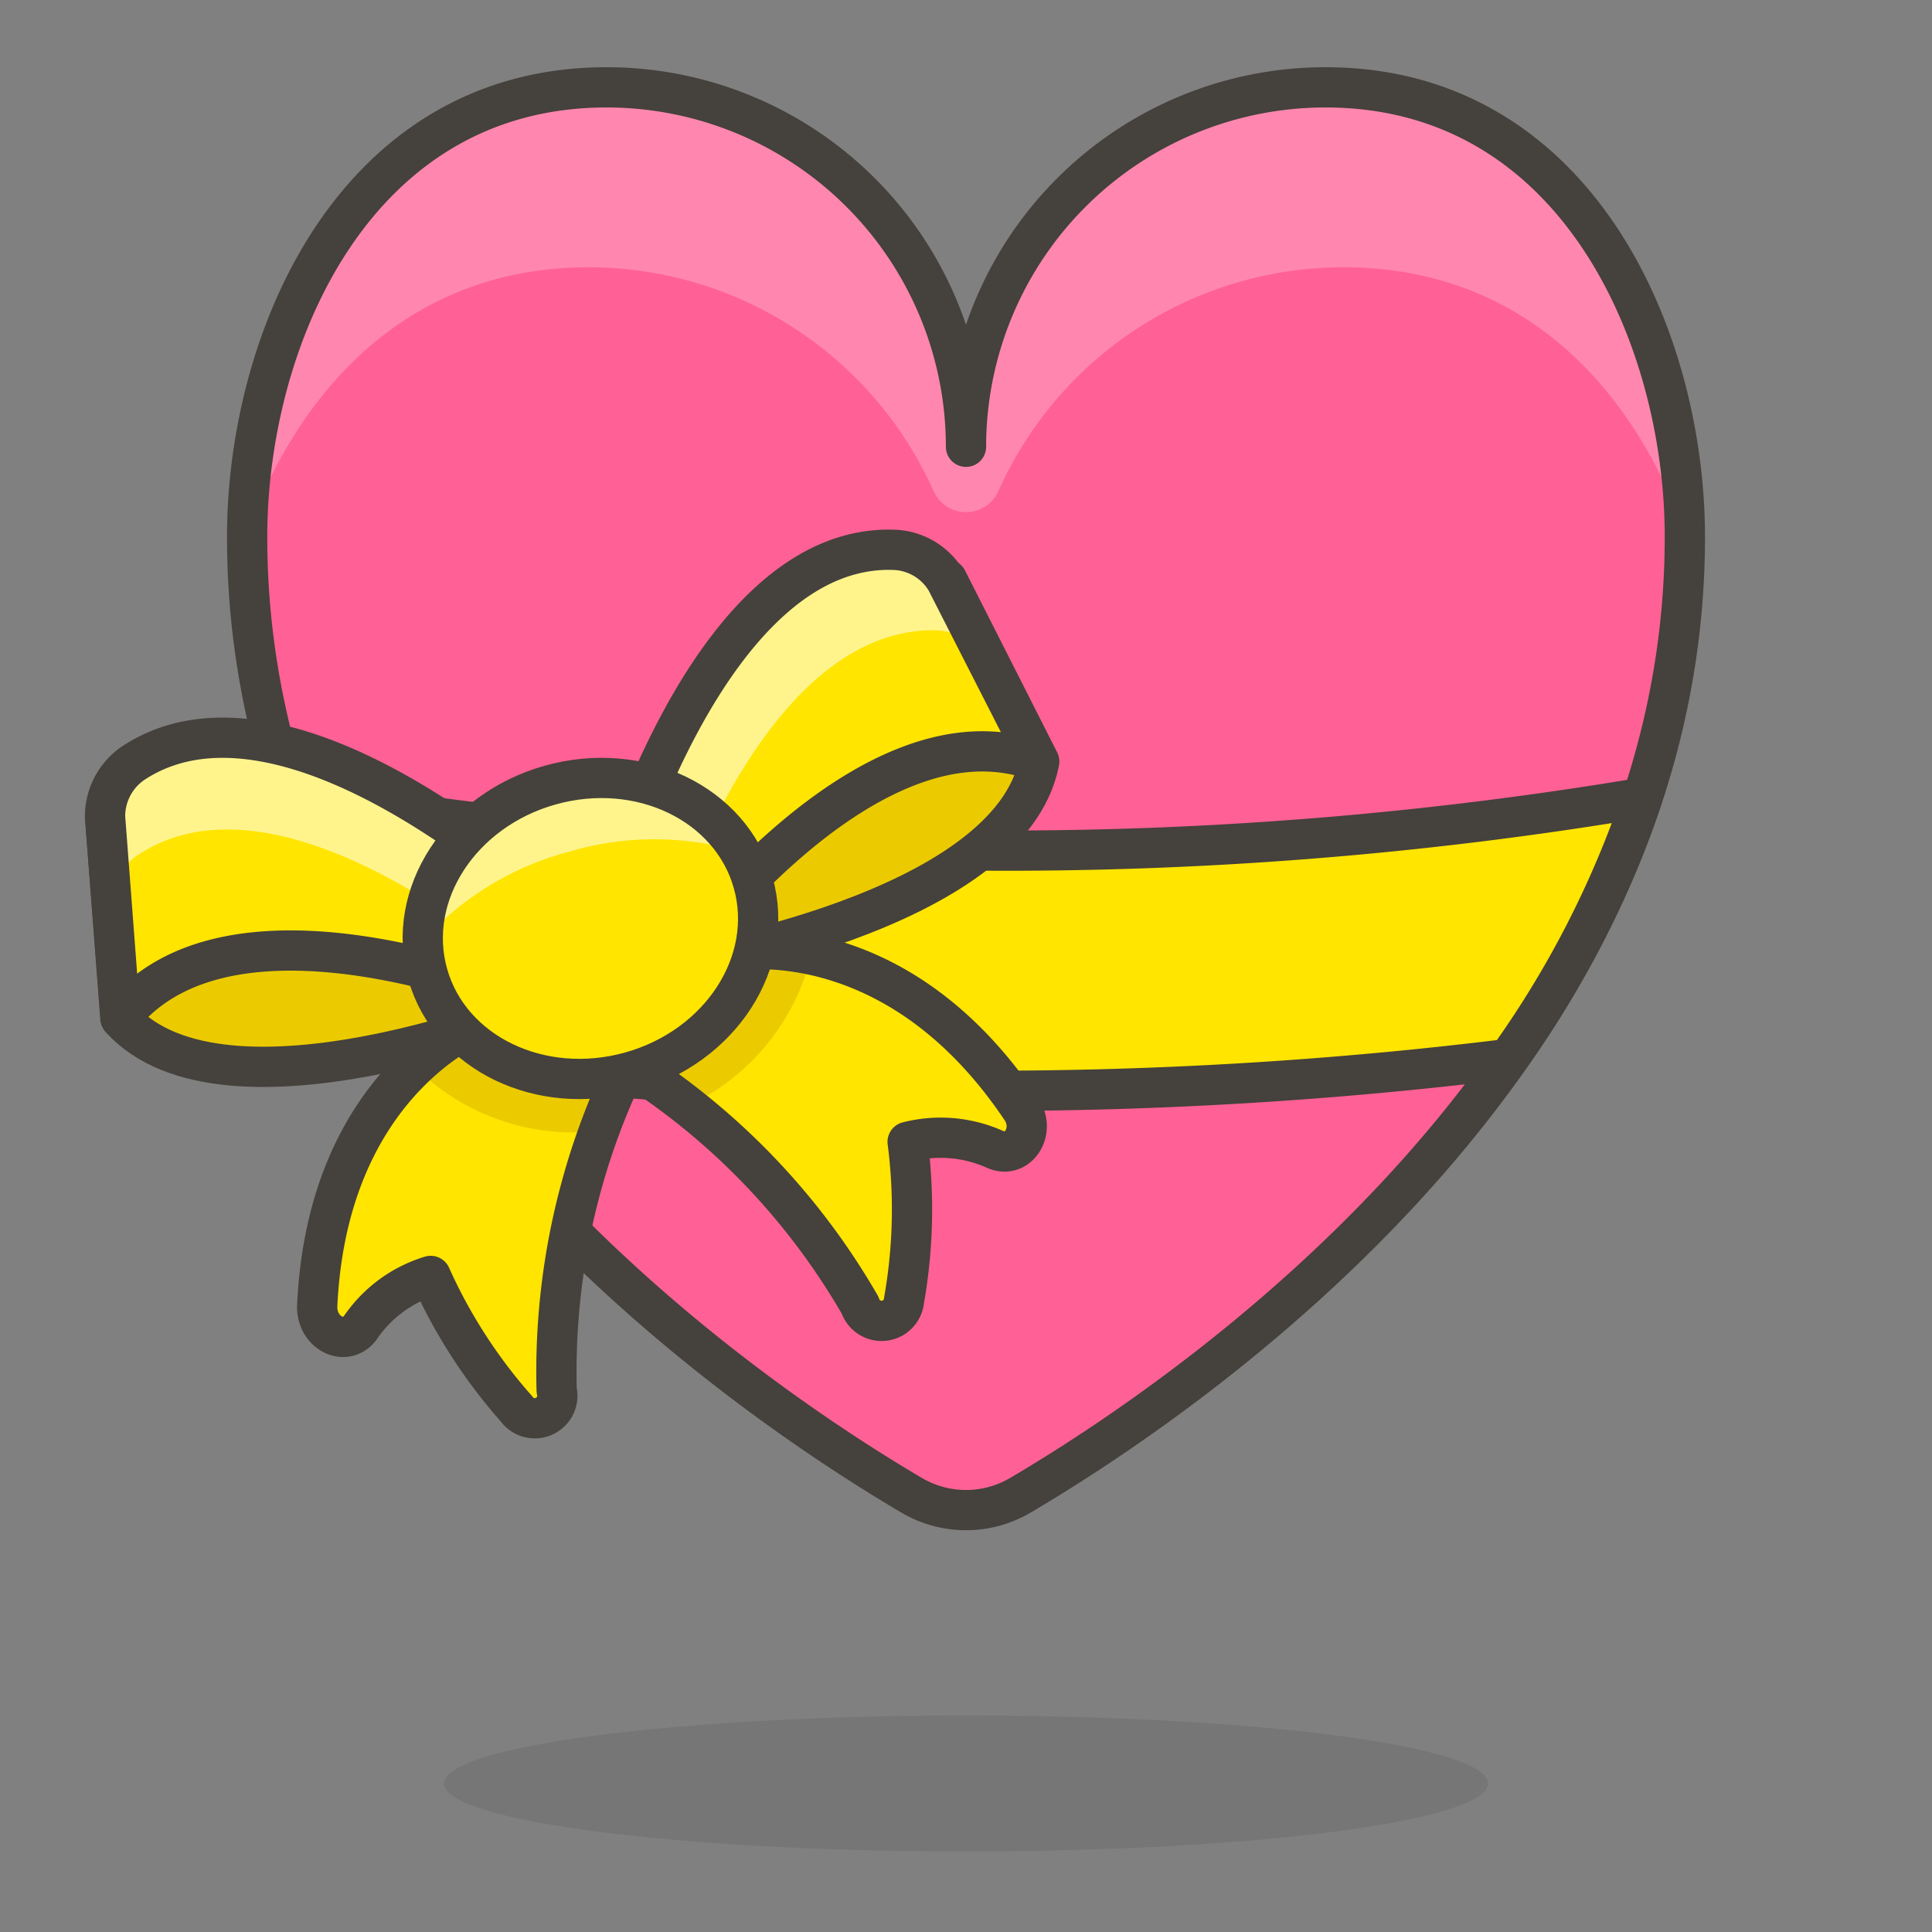 <svg id="Icons" xmlns="http://www.w3.org/2000/svg" viewBox="0 0 48 48"><rect x="0" y="0" width="48" height="48" fill="#808080" stroke="none"/><defs><style>.cls-1{fill:#45413c;opacity:0.15;}.cls-2{fill:#ff6196;}.cls-3{fill:#ff87af;}.cls-4{fill:none;}.cls-4,.cls-5,.cls-8{stroke:#45413c;stroke-linecap:round;stroke-linejoin:round;}.cls-5,.cls-6{fill:#ffe500;}.cls-7,.cls-8{fill:#ebcb00;}.cls-9{fill:#fff48c;}</style></defs><title>406-heart-with-ribbon</title><g id="_Group_" data-name="&lt;Group&gt;"><ellipse id="_Ellipse_" data-name="&lt;Ellipse&gt;" class="cls-1" cx="24" cy="44.31" rx="12.97" ry="1.69"/><path id="_Path_" data-name="&lt;Path&gt;" class="cls-2" d="M24,11.1a8.93,8.93,0,0,1,8.93-8.93c6.25,0,8.93,6.23,8.93,11.17,0,13-12.35,21.36-16.51,23.81a2.66,2.66,0,0,1-2.7,0C18.49,34.7,6.14,26.33,6.14,13.34c0-4.94,2.68-11.17,8.93-11.17A8.93,8.93,0,0,1,24,11.1Z"/><path id="_Path_2" data-name="&lt;Path&gt;" class="cls-3" d="M14.62,6.64a9.39,9.39,0,0,1,8.58,5.57.88.88,0,0,0,1.6,0,9.39,9.39,0,0,1,8.58-5.57c4.46,0,7.19,3,8.48,6.59,0-4.91-2.72-11.06-8.93-11.06A8.93,8.93,0,0,0,24,11.1a8.93,8.93,0,0,0-8.93-8.93c-6.21,0-8.89,6.15-8.93,11.06C7.43,9.67,10.16,6.64,14.62,6.64Z"/><path id="_Path_3" data-name="&lt;Path&gt;" class="cls-4" d="M24,11.1a8.93,8.93,0,0,1,8.93-8.93c6.25,0,8.93,6.23,8.93,11.17,0,13-12.35,21.36-16.51,23.81a2.66,2.66,0,0,1-2.7,0C18.49,34.7,6.14,26.33,6.14,13.34c0-4.94,2.68-11.17,8.93-11.17A8.93,8.93,0,0,1,24,11.1Z"/><path id="_Path_4" data-name="&lt;Path&gt;" class="cls-5" d="M7.18,19.75a24.73,24.73,0,0,0,3.31,6.5,102.88,102.88,0,0,0,13.7.85,105,105,0,0,0,13.28-.79,24.71,24.71,0,0,0,3.33-6.49,95.46,95.46,0,0,1-16.61,1.31A94.48,94.48,0,0,1,7.18,19.75Z"/><g id="_Group_2" data-name="&lt;Group&gt;"><g id="_Group_3" data-name="&lt;Group&gt;"><path id="_Path_5" data-name="&lt;Path&gt;" class="cls-6" d="M12,25.36s-3.87,1.42-4.12,7.11c0,.66.71,1,1.07.52A3.26,3.26,0,0,1,10.7,31.7,13,13,0,0,0,12.83,35a.56.56,0,0,0,1-.46,17.44,17.44,0,0,1,1.79-8.17Z"/><path id="_Path_6" data-name="&lt;Path&gt;" class="cls-7" d="M12,25.36A5.45,5.45,0,0,0,10.3,26.5a5.59,5.59,0,0,0,4.58,1.6,17.22,17.22,0,0,1,.72-1.71Z"/><path id="_Path_7" data-name="&lt;Path&gt;" class="cls-4" d="M12,25.36s-3.87,1.42-4.12,7.11c0,.66.71,1,1.07.52A3.26,3.26,0,0,1,10.7,31.7,13,13,0,0,0,12.83,35a.56.56,0,0,0,1-.46,17.44,17.44,0,0,1,1.79-8.17Z"/></g><g id="_Group_4" data-name="&lt;Group&gt;"><path id="_Path_8" data-name="&lt;Path&gt;" class="cls-6" d="M18.16,23.63s4.05-.8,7.22,3.93c.36.55-.09,1.24-.65,1a3.3,3.3,0,0,0-2.18-.19,13,13,0,0,1-.09,3.94.56.56,0,0,1-1.09.12,17.28,17.28,0,0,0-5.77-6Z"/><path id="_Path_9" data-name="&lt;Path&gt;" class="cls-7" d="M18.16,23.63a5.39,5.39,0,0,1,2,.09,5.6,5.6,0,0,1-3.08,3.76,15.83,15.83,0,0,0-1.51-1.09Z"/><path id="_Path_10" data-name="&lt;Path&gt;" class="cls-4" d="M18.16,23.63s4.05-.8,7.22,3.93c.36.55-.09,1.24-.65,1a3.3,3.3,0,0,0-2.18-.19,13,13,0,0,1-.09,3.94.56.56,0,0,1-1.09.12,17.28,17.28,0,0,0-5.77-6Z"/></g><path id="_Path_11" data-name="&lt;Path&gt;" class="cls-8" d="M25.82,18.92C25.09,22.71,16.74,24,16.74,24l-1.55-1.88,8.34-7.72Z"/><g id="_Group_5" data-name="&lt;Group&gt;"><path id="_Path_12" data-name="&lt;Path&gt;" class="cls-6" d="M15.19,22.15s2.36-8.63,7-8.49a1.57,1.57,0,0,1,1.32.77l2.29,4.49C21.52,17.3,16.74,24,16.74,24Z"/><path id="_Path_13" data-name="&lt;Path&gt;" class="cls-9" d="M23.29,15.66c-4-.11-6.28,6.13-6.87,8l-1.23-1.49s2.36-8.63,7-8.49a1.57,1.57,0,0,1,1.32.77l.9,1.75A1.66,1.66,0,0,0,23.29,15.66Z"/><path id="_Path_14" data-name="&lt;Path&gt;" class="cls-4" d="M15.19,22.15s2.36-8.63,7-8.49a1.57,1.57,0,0,1,1.32.77l2.29,4.49C21.52,17.3,16.74,24,16.74,24Z"/></g><path id="_Path_15" data-name="&lt;Path&gt;" class="cls-8" d="M3,25.31C5.59,28.17,13.41,25,13.41,25l.35-2.41L2.61,20.29Z"/><g id="_Group_6" data-name="&lt;Group&gt;"><path id="_Path_16" data-name="&lt;Path&gt;" class="cls-6" d="M13.76,22.55s-6.5-6.14-10.42-3.61a1.6,1.6,0,0,0-.73,1.35l.38,5C5.83,21.7,13.41,25,13.41,25Z"/><path id="_Path_17" data-name="&lt;Path&gt;" class="cls-9" d="M3.46,21.22c3.34-2.16,8.55,2,10,3.25l.28-1.92s-6.5-6.14-10.42-3.61a1.6,1.6,0,0,0-.73,1.35l.15,2A1.63,1.63,0,0,1,3.46,21.22Z"/><path id="_Path_18" data-name="&lt;Path&gt;" class="cls-4" d="M13.76,22.55s-6.5-6.14-10.42-3.61a1.6,1.6,0,0,0-.73,1.35l.38,5C5.83,21.7,13.41,25,13.41,25Z"/></g><g id="_Group_7" data-name="&lt;Group&gt;"><ellipse id="_Ellipse_2" data-name="&lt;Ellipse&gt;" class="cls-6" cx="14.67" cy="23.07" rx="4.2" ry="3.7" transform="translate(-5.68 4.81) rotate(-15.65)"/><path id="_Path_19" data-name="&lt;Path&gt;" class="cls-9" d="M14.14,21.16a7.44,7.44,0,0,1,4.24,0,4.12,4.12,0,0,0-4.71-1.65,4.13,4.13,0,0,0-3.16,3.86A7.45,7.45,0,0,1,14.14,21.16Z"/><ellipse id="_Ellipse_3" data-name="&lt;Ellipse&gt;" class="cls-4" cx="14.67" cy="23.07" rx="4.2" ry="3.7" transform="translate(-5.68 4.81) rotate(-15.65)"/></g></g></g></svg>